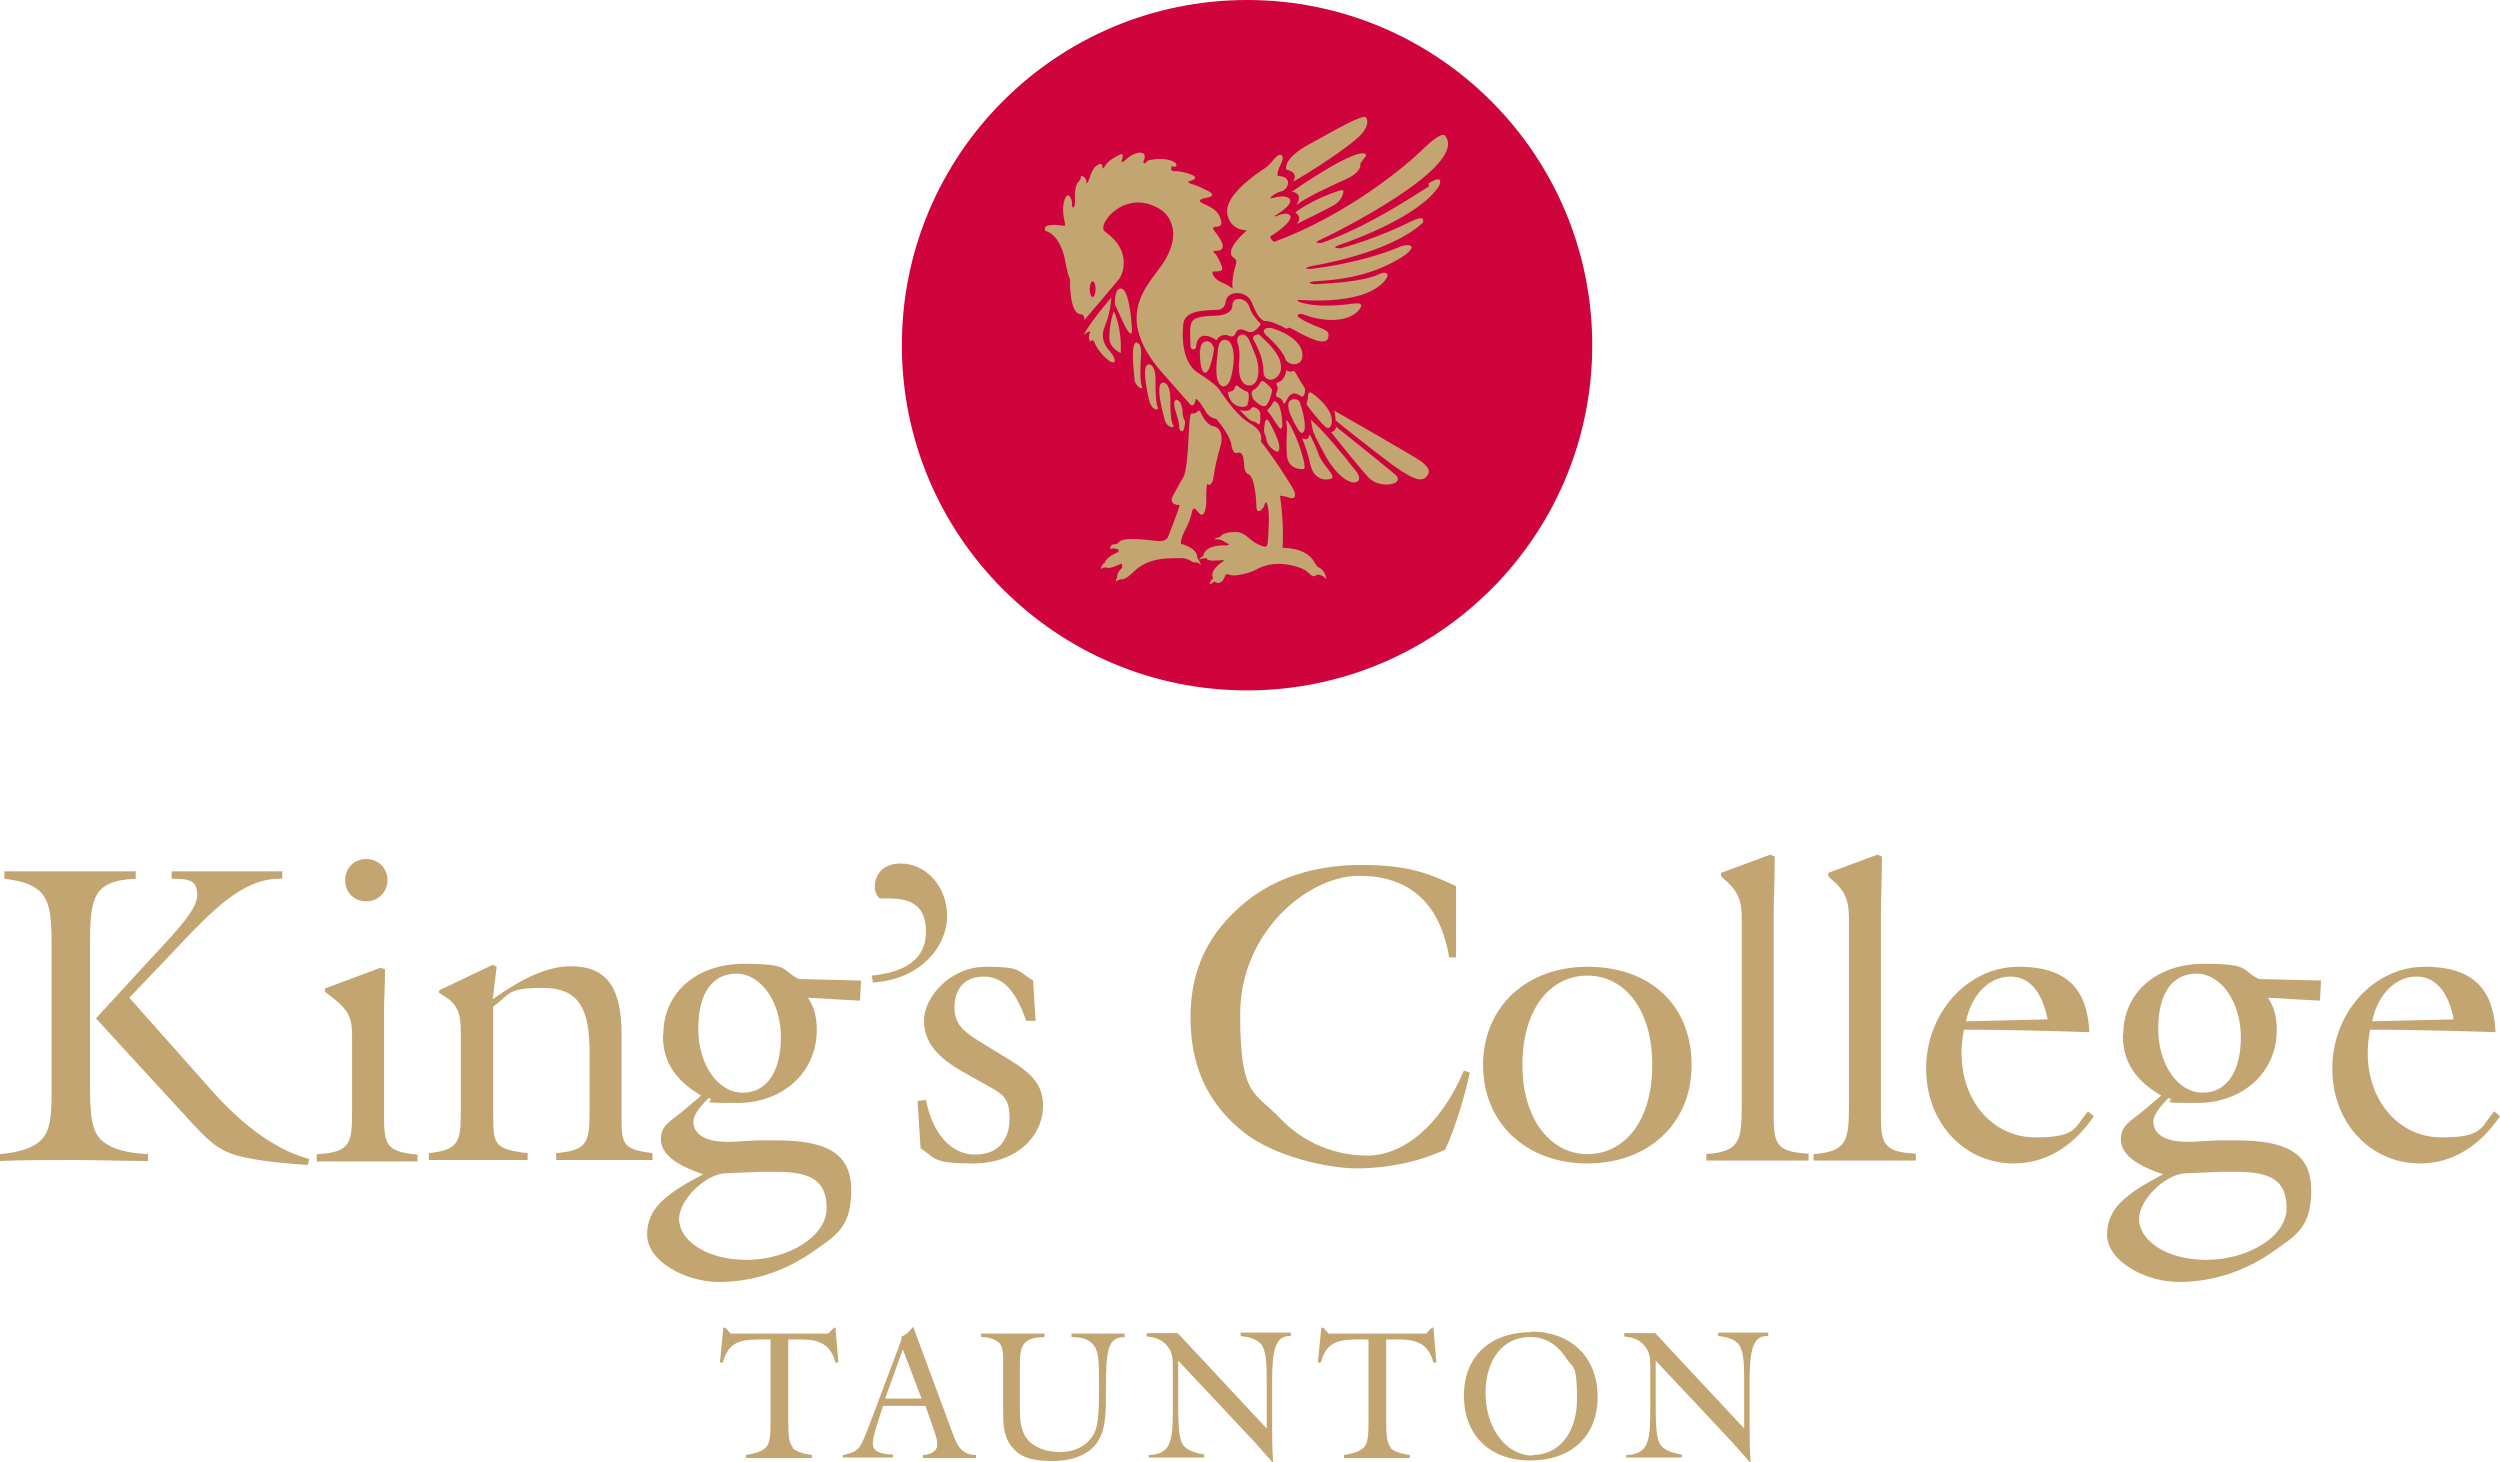 <?xml version="1.0" encoding="UTF-8"?> <svg xmlns="http://www.w3.org/2000/svg" id="Layer_2" viewBox="0 0 508.4 297.3"><defs><style> .cls-1 { fill: #c3a572; } .cls-2 { fill: #d0043c; } </style></defs><g id="Layer_1-2" data-name="Layer_1"><g><g><path class="cls-1" d="M.1,234.7c3.9-.4,6.6-1.2,8.3-2.9,2.1-2.1,2.1-5.8,2.1-11.7v-26.9c0-9.6-.2-13.4-9.6-14.5v-1.5h26.7v1.5c-9.1.4-9.3,4.2-9.3,14.5v27c0,6.2.2,10,2.6,11.9,2.1,1.7,5.1,2.4,9.2,2.6v1.4c-5.1,0-10.2-.2-15.2-.2s-10,0-14.9.2v-1.4h.1ZM29.9,195.8c6.3-6.8,10.2-10.8,10.2-13.8s-1.6-3.3-5.2-3.3v-1.5h22.5v1.5h-.5c-7.5,0-13.4,6-22.2,15.4l-8.4,8.8,16.6,18.7c6.8,7.7,13.6,12.4,20,14.1l-.3,1.2c-6.3-.4-11.2-1-14.7-2-4.1-1.2-6.5-4-9.3-7l-19.1-20.8,10.3-11.2.1-.1Z"></path><path class="cls-1" d="M64.6,234.7c7-.4,7-2.4,7-9.6v-14.1c0-3.5-.3-5.2-3.7-7.9l-1.8-1.4v-.7l11.3-4.2.9.3c0,3.6-.2,6.1-.2,7.8v21.8c0,6,.3,7.5,6.8,8.1v1.4h-20.5v-1.4l.2-.1ZM74.5,174.7c2.5,0,4.3,1.9,4.3,4.3s-1.9,4.3-4.3,4.3-4.3-1.7-4.3-4.3,1.9-4.3,4.3-4.3Z"></path><path class="cls-1" d="M89.3,201.4l10.9-5.2.8.4-.8,6.6c6.2-4.4,11.2-6.7,15.9-6.7,7.4,0,10.3,4.5,10.3,13.8v16.3c0,6,0,7.1,6.3,7.9v1.4h-19.6v-1.4c6.3-.6,6.8-2,6.8-8.7v-11.7c0-8.9-2.1-13.2-9.5-13.2s-6.5,1.2-10.1,3.8v22.2c0,5.9.3,6.8,7,7.6v1.4h-20.1v-1.4c5.7-.6,6.5-2.1,6.5-7.6v-17.3c0-2.9-.4-5.1-3-6.8l-1.4-.9v-.5h0Z"></path><g><path class="cls-1" d="M134.9,210.3c0-8.3,6.6-14.3,16.4-14.3s7.4,1.3,11.2,3.1l12.6.3-.2,4.1-10.6-.6c1.3,1.9,1.8,3.9,1.8,6.6,0,8.5-6.8,14.8-16.2,14.8s-3.8-.3-5.8-1c-2,2-3.1,3.6-3.1,4.8,0,2.5,2.4,4.1,6.8,4.1h1l5.3-.3h3.6c10.4,0,15.4,2.6,15.4,10.1s-2.8,9.1-8.3,12.9c-5.5,3.7-11.8,5.8-18.6,5.8s-14.6-4.2-14.6-9.6,3.8-8.3,11.4-12.3c-5.7-1.9-8.6-4.2-8.6-7.1s1.9-3.6,4.4-5.7l3.8-3.2c-5.3-3.1-7.8-6.9-7.8-12.3l.1-.2ZM138.1,247.9c0,4.2,5.3,8.3,13.7,8.3s16.3-4.7,16.3-10.5-3.4-7.4-10.3-7.4h-3.2l-7.1.3c-4.1.2-9.4,5.4-9.4,9.3h0ZM151.1,222.2c4.7,0,7.7-4.1,7.7-11.3s-4.1-12.9-9-12.9-7.8,3.9-7.8,11.2,4,13,9,13h.1Z"></path><path class="cls-1" d="M177.2,198.4c7.4-.7,11.1-3.7,11.1-8.9s-2.8-6.8-7.7-6.8-1.1,0-1.7,0c-.7-.6-1-1.4-1-2.3,0-2.9,2-4.8,5.2-4.8,5.2,0,9.5,4.6,9.5,10.7s-5.3,12.9-15.1,13.5l-.2-1.5-.1.1Z"></path></g><g><path class="cls-1" d="M186.4,223.9l1.9-.2c1.4,7.1,5.3,11.1,10,11.1s7-3,7-7.4-1.6-5-4.8-6.8l-4.1-2.3c-5.7-3.1-8.5-6.3-8.5-10.8s5.1-10.9,12.6-10.9,6.3.9,9.6,2.8l.5,8.2h-1.9c-2.2-6.2-4.7-9-8.7-9s-5.9,2.7-5.9,6.3,2.1,5.1,6.1,7.5l4.9,3c4.6,2.8,7,5.1,7,9.4,0,6.6-5.7,11.8-14.2,11.8s-7.6-1.1-10.7-3.1l-.6-9.6h-.2Z"></path><path class="cls-1" d="M298.9,218.2c-1.3,5.7-2.9,10.9-5,15.6-5.5,2.5-11.7,3.8-18,3.8s-16.9-2.6-22.8-7.2c-7.4-5.8-11-13.4-11-23.5s3.9-17.4,11-23.3c6-5,14.2-7.7,23.6-7.7s13.4,1.5,19.4,4.3v14.5h-1.4c-1.8-10.9-8-16.6-18.3-16.6s-24.2,11.3-24.2,28.2,2.9,15.6,8.2,21.2c4.6,4.8,10.9,7.5,17.7,7.5s14.6-5.5,19.6-17.3l1.3.5h-.1Z"></path><path class="cls-1" d="M322.8,196.6c12.9,0,21.2,7.9,21.2,20s-9,20-21.2,20-21.2-8-21.2-20,9-20,21.2-20ZM309.6,216.6c0,11.1,5.8,18.1,13.2,18.1s13.2-6.5,13.2-18.1-5.8-18.2-13.2-18.2-13.2,6.6-13.2,18.2Z"></path><path class="cls-1" d="M347.1,234.7c6.7-.6,7.1-2.6,7.1-10.1v-37.6c0-3-.3-5.2-2.8-7.5l-1.4-1.3v-.7l10-3.7.9.4c0,5.2-.2,8.9-.2,11.2v41.1c0,5.9.3,7.8,7.1,8.1v1.4h-20.8v-1.4l.1.1Z"></path><path class="cls-1" d="M368.9,234.7c6.7-.6,7.1-2.6,7.1-10.1v-37.6c0-3-.3-5.2-2.8-7.5l-1.4-1.3v-.7l10-3.7.9.4c0,5.2-.2,8.9-.2,11.2v41.1c0,5.9.3,7.8,7.1,8.1v1.4h-20.8v-1.4l.1.1Z"></path><path class="cls-1" d="M425.8,227c-4.3,6.3-9.9,9.6-16.3,9.6-9.8,0-17.8-8-17.8-19.3s8.4-20.7,18.8-20.7,14,5.1,14.4,13.3c-9.4-.3-17.8-.5-25.5-.5-.3,1.5-.5,3-.5,4.7,0,10.1,6.6,17.2,15,17.2s7.9-1.9,10.7-5.3l1.2,1h0ZM408.8,198.6c-4.1,0-7.8,3.4-9,9.1l16.6-.4c-1.1-5.7-3.8-8.7-7.5-8.7h-.1Z"></path><path class="cls-1" d="M431.8,210.3c0-8.3,6.6-14.3,16.4-14.3s7.4,1.3,11.2,3.1l12.6.3-.2,4.1-10.6-.6c1.3,1.9,1.8,3.9,1.8,6.6,0,8.5-6.8,14.8-16.2,14.8s-3.8-.3-5.8-1c-2,2-3.1,3.6-3.1,4.8,0,2.5,2.4,4.1,6.8,4.1h1l5.3-.3h3.6c10.4,0,15.4,2.6,15.4,10.1s-2.8,9.1-8.3,12.9c-5.5,3.7-11.8,5.8-18.6,5.8s-14.6-4.2-14.6-9.6,3.8-8.3,11.4-12.3c-5.8-1.9-8.6-4.2-8.6-7.1s1.9-3.6,4.4-5.7l3.8-3.2c-5.3-3.1-7.8-6.9-7.8-12.3l.1-.2ZM435,247.9c0,4.2,5.3,8.3,13.7,8.3s16.3-4.7,16.3-10.5-3.4-7.4-10.3-7.4h-3.2l-7.1.3c-4.1.2-9.4,5.4-9.4,9.3h0ZM448,222.2c4.7,0,7.7-4.1,7.7-11.3s-4.1-12.9-9-12.9-7.8,3.9-7.8,11.2,4,13,9,13h.1Z"></path><path class="cls-1" d="M508.4,227c-4.3,6.3-9.9,9.6-16.3,9.6-9.8,0-17.8-8-17.8-19.3s8.4-20.7,18.8-20.7,14,5.1,14.4,13.3c-9.4-.3-17.8-.5-25.5-.5-.3,1.5-.5,3-.5,4.7,0,10.1,6.6,17.2,15,17.2s7.9-1.9,10.7-5.3l1.2,1h0ZM491.4,198.6c-4.1,0-7.8,3.4-9,9.1l16.6-.4c-1.1-5.7-3.8-8.7-7.5-8.7h-.1Z"></path></g><g><path class="cls-1" d="M161.1,294.4c.8.8,2.1,1.2,4,1.5v.6h-13.4v-.6c1.8-.3,3.2-.7,4-1.5.9-.8,1-2.6,1-5.5v-16.5h-2.5c-4.3,0-6.2,1-7.2,4.7h-.6c0-.1.7-7.1.7-7.1h.4l1.1,1.2h19.8l1.2-1.2h.3l.6,7.1h-.6c-.9-3.4-2.9-4.7-6.9-4.7h-2.7v16.5c0,2.9.1,4.6,1,5.5h-.2Z"></path><path class="cls-1" d="M171.4,295.9c1.5-.3,2.4-.6,3.2-1.4.9-1,2.2-4.7,4.6-11.1l4.1-10.9v-.7c.9-.3,1.6-1,2.4-2l8,21.6c1.1,3,2,4.4,4.8,4.5v.6h-10.8v-.6c1.9-.1,2.9-1,2.9-2.1s-.2-1.4-.5-2.5l-1.9-5.4h-8.6l-.7,2.1c-.9,2.7-1.4,4.5-1.4,5.5,0,1.6,1.3,2.2,4.1,2.3v.6h-10.2v-.6.1ZM187.4,284.4l-3.8-10-3.6,10h7.4Z"></path></g><g><path class="cls-1" d="M204,278v-.5c0-2.3,0-3.7-.9-4.5-.9-.7-2-1.1-3.6-1.1v-.7h12.9v.7c-4.1.1-5,1.4-5,5.5v9c0,2.9.3,4.9,1.7,6.5,1.4,1.5,3.7,2.4,6.5,2.4s5.6-1.2,7-4c.8-1.7.9-4.8.9-9.3s0-7-1-8.3c-.9-1.3-2.4-1.8-4.6-1.8v-.7h10.8v.7h0c-3.6,0-3.7,3.1-3.8,9.9,0,4.2.1,7.5-1,10.1-1.4,3.4-4.9,5.2-9.9,5.2s-6.9-1.1-8.5-3.2c-1.4-2-1.5-4.2-1.5-7.1v-8.8h0Z"></path><path class="cls-1" d="M233.7,295.9c4.2-.2,4.8-2.5,4.8-8.8v-9.4c0-1.8-.2-3.1-1.5-4.4-.9-.9-2.2-1.4-3.8-1.5v-.7h6.3l18.1,19.4v-8.4c0-4.5,0-7.4-1.2-8.8-.8-.9-2.1-1.4-4.1-1.6v-.7h10.2v.7h-.3c-2.8,0-3.5,2.8-3.5,9.2v7.8c0,2.9,0,5.8.2,8.6h-.2c-2.2-2.5-3.5-4-3.8-4.3l-15.3-16.3v7.2c0,5.1,0,8.3.9,9.8.7,1.1,2.1,1.7,4.4,2.1v.6h-11.3v-.6l.1.1Z"></path><path class="cls-1" d="M282.7,294.4c.8.8,2.1,1.2,4,1.5v.6h-13.4v-.6c1.8-.3,3.2-.7,4-1.5.9-.8,1-2.6,1-5.5v-16.5h-2.5c-4.3,0-6.2,1-7.2,4.7h-.6c0-.1.7-7.1.7-7.1h.4l1.1,1.2h19.8l1.2-1.2h.3l.6,7.1h-.6c-.9-3.4-2.9-4.7-6.9-4.7h-2.7v16.5c0,2.9.1,4.6,1,5.5h-.2Z"></path><path class="cls-1" d="M311.4,270.8c8.2,0,13.5,5.3,13.5,13.3s-5.4,12.9-13.7,12.9-13.5-5.2-13.5-13.2,5.4-12.9,13.7-12.9v-.1ZM311.6,295.9c5.4,0,9.1-4.4,9.1-11.5s-.8-6.1-2.2-8.2c-1.9-2.9-4.3-4.3-7.4-4.3-5.3,0-9,4.4-9,11.4s4.1,12.7,9.6,12.7l-.1-.1Z"></path></g><path class="cls-1" d="M330.8,295.9c4.2-.2,4.8-2.5,4.8-8.8v-9.4c0-1.8-.2-3.1-1.5-4.4-.9-.9-2.2-1.4-3.8-1.5v-.7h6.3l18.1,19.4v-8.4c0-4.5,0-7.4-1.2-8.8-.8-.9-2.1-1.4-4.1-1.6v-.7h10.2v.7h-.3c-2.8,0-3.5,2.8-3.5,9.2v7.8c0,2.9,0,5.8.2,8.6h-.2c-2.2-2.5-3.5-4-3.8-4.3l-15.3-16.3v7.2c0,5.1,0,8.3.9,9.8.7,1.1,2.1,1.7,4.4,2.1v.6h-11.3v-.6l.1.1Z"></path></g><circle class="cls-2" cx="253.6" cy="70.2" r="70.2"></circle><path class="cls-1" d="M230.2,66.9c-.1-1.9-.6-7.8-2.1-8.2s-1.4,3.1-1.4,3.1c0,0,2.1,4.8,2.6,5.4,0,0,1,1.6.9-.3ZM225.6,68.7c0,2.1,2.3,3.1,2.3,3.1.3-5.3-1.4-8.5-1.4-8.5-.5,1.4-.9,3.3-.9,5.4ZM226.6,73.6c.5-.7-1.1-2.4-1.1-2.4,0,0-2.1-2-.8-4.9,1.2-2.9,1.3-5.8,1.3-5.8-4.7,5.5-5.6,7.6-5.6,7.6.4-.3,1.6-1.2,1.2-.3s.1,1.7.1,1.7c.6-.8.9.2.9.2.7,1.9,3.5,4.6,4,3.9ZM231.2,69.6c-1.4,0-.6,6-.5,7.3,0,1.2.7,1.6.9,1.8.2.2.4.3.6.2.1,0,0-.4,0-.4-.5-1.2-.2-5.5-.2-5.5.3-3.4-.7-3.2-.7-3.2l-.1-.2ZM233.6,74.1c-1.8.1.2,7.7.2,7.7.5,1.5,1.5,1.6,1.6,1.4.1-.2,0-.5,0-.5-.5-1.1-.4-5.3-.4-5.3,0-3.4-1.3-3.3-1.3-3.3h-.1ZM236.5,77.8c-1.8.2.2,6.9.4,7.7.4,1.3,1.5,1.5,1.7,1.3s-.1-.5-.1-.5c-.6-.9-.5-5.4-.5-5.4-.1-3.2-1.4-3.1-1.4-3.1h-.1ZM239.2,81.3c-.9.3-.1,2.4.2,3.4.3,1,.4,1.6.4,1.9s0,1.1.6,1.1c.5,0,.6-2,.6-2-.5-.8-.5-1.7-.5-1.7-.1-2.9-1.4-2.7-1.4-2.7h.1ZM290.6,37.9c-3.3,2-12,8-21.8,11.5,0,0-2.2.2-.2-.7,2.1-.9,30.6-15,25.2-21.2,0,0-.7-.8-4.3,2.7-3.5,3.5-15.5,13.5-30.4,19,0,0-1.3-.9-.5-1.3.8-.4,4.4-3,3.8-4s-2.7,0-2.7,0c0,0-1.2.4,0-.3,1.1-.7,3.4-2.3,2.5-3.2s-3.1-.2-3.1-.2c0,0-1.5.5-.2-.5,0,0,.6-.5,1.7-.8,1.5-.4,2.3-3.1-.7-3.1,0,0-.5-.3.6-2.5.8-1.5,0-1.8,0-1.8,0,0-.4-.4-1.7,1.2-1.3,1.6-1.9,1.6-3.3,2.7-1.5,1.1-6.6,4.9-5.9,8.2s3.7,3.2,3.7,3.2c0,0,.3,0,.1.2-.2.2-4.8,4.1-2.4,5.5,0,0,.7.3.3,1.4-.4,1.2-.9,3.6-.6,4.8,0,0-1.1-.8-2.3-1.3-1.2-.5-2-1.5-1.8-2.2,0,0,1.1.1,1.8-.2.6-.3-.9-3-1.2-3.3-.4-.3-.7-.7,0-.7s3,0-.2-4c-.6-.8-.2-.8.2-.9.4,0,1.5,0,1.1-1.3-.4-1.2-.7-2.1-3.2-3.2-2.5-1,0-1.3.3-1.4.2,0,2.4-.4,0-1.5-2.3-1.2-3-1.2-3.4-1.4-.3-.2-.8-.3.3-.6,1.1-.3.9-.9-.1-1.2-1-.4-2.1-.7-3.5-.7,0,0-.9,0-.4-1,0,0,1.2.4.9-.4-.3-.8-2.7-1.4-5.1-.9,0,0-.7,0-1,.5-.3.4-.8.2-.5-.4.3-.5.3-1.3-.3-1.5-.6-.2-2,.1-3.3,1.3s-.9.3-.8,0c0-.2.5-1.5-.6-.9s-2.2,1.1-3,2.4c-.5.8-.4,0-.4,0,0,0,0-.8-.7-.5-.7.4-1.2.6-1.9,2.7-.7,2.1-.7.6-.7.6,0,0-.2-.8-.9-.9,0,0-.2-.1-.2.2s-.1.6-.5,1-.8,1.4-.7,3.7c0,0,.1,1.5-.4,1.5,0,0-.2.1-.2-.8s-.5-1.8-.9-1.7c-.4.2-1.5,1.8-.5,5.8,0,0,.1.5-.3.4-.5,0-1.5-.3-2.8-.1-.7,0-1,.4-1,.6,0,.3-.1.5.2.6.4,0,2.8,1,3.8,5.5,0,0,.6,3.4,1.1,4.3,0,0-.2,6.9,2.1,7.1,0,0,1,0,.8,1.2,0,0,6.4-7.5,7.1-8.4s2.7-5.7-2.9-9.6c-1.9-1.3,4.3-9.3,11.6-4.3,0,0,5.2,3.5-.1,11.2-3,4.3-9.6,10.3-.2,21.4l6,6.8s.8.9,1.1-.8c0,0,0-.5.4-.1s.8.9,1.9,2.7c0,0,.6.9,1.6,1.1,0,0,.4,0,.6.4,0,0,2.5,2.9,2.8,4.9,0,0,.2,2.1,1.3,1.7,0,0,1.1-.7,1.3,2.1,0,1.2.2,2,1,2.3,0,0,1.3.5,1.5,6.5,0,1.8,1.4.7,1.7-.5.4-1.2,1,1,.8,4.4s0,4.6-1.1,4.2c-1-.3-2-.8-3.3-2-1.4-1.1-2.2-.9-2.8-.9s-1.9.2-2.3.6c-.4.4-.6.5-.8.5s-.7.2-.7.4c0,0,1-.2,1.9.4,0,0,.6.4.9.5.3,0,.1.2,0,.2,0,0-.5.2-1,.1-.6,0-2.2.1-3.1.7-1,.6-1,1.5-1,1.5,0,0-.8.4-.8.6,0,0,.3,0,1.1-.2,0,0,.4-.1.5.2s1.1.3,1.1.3c0,0,1.4,0,1.9-.1.5,0,.5.2,0,.4-.4.3-2.6,1.8-1.8,3.3,0,0-.8.8-.7,1.2,0,0,.3,0,.7-.4.4-.3.5,0,.5,0,0,0,1.1.8,1.9-1.2,0,0,.1-.7,1-.3.9.4,3.8-.3,5-.9,1.1-.6,4-2.3,9.1-.6,0,0,1.1.3,1.9,1.1.8.8,1.2.8,1.5.5.2-.2,1.2-.3,2.1.8,0,0-.1-1.7-1.5-2.4,0,0-.3,0-.8-.9s-1.8-3-6.6-3.1c0,0,.4-4.3-.5-10.6,0,0,1.1.1,1.9.4.8.3,1.6,0,.9-1.5s-5.1-8.1-6.7-9.9c0,0,.8-2-2.2-3.7s-5.7-6.2-6.2-6.8c-.4-.7-2.3-2.2-4.4-3.5,0,0-3.7-1.8-3-9.7.2-2.8,3.5-3,6.9-3.1,0,0,1.5.2,1.8-1.8.2-2,4.2-2.4,5.3.4,1.1,2.7,1.6,3.2,2.5,3.7,0,0,.9-.4,4.6,1.6,0,0,.2-.5.9-.1.7.3,6.6,4,7.4,2.1.5-1.3-.1-1.6-1.2-2.1-1.1-.4-5.2-2.1-4.9-2.7.3-.6,1.6,0,2.5.3s6.3,1.7,9.4-.8c0,0,2.4-2.1-.2-1.9-2.6.3-7.5,1-11.4-.3,0,0-.8-.5.1-.4,1,0,13.7,1.2,17.6-4.3.7-1,0-1.5-1.1-1.1-1,.5-3.7,1.8-13.6,2.2,0,0-2.1-.4.2-.6,2.3-.2,11-.3,18.4-5.4,0,0,1.6-1.2,1.2-1.7s-1.8-.2-2.9.3-7.6,3.1-17.7,4.3c-1.3,0-.9-.3.3-.6,1.1-.2,15.5-2.5,22.4-8.6,0,0,.6-.4.2-1-.4-.5-2.7.7-2.7.7,0,0-6.5,3.3-14,5.3,0,0-2.3,0-.2-.7,2.1-.7,16.5-5.8,20.3-12.1,0,0,1.1-2.5-2.2-.4l.1.6ZM222.2,60.4c-.3,0-.6-.7-.6-1.6s.3-1.6.6-1.6.6.7.6,1.6-.3,1.6-.6,1.6ZM263.1,36.9c2.1-1.2,11.7-7.1,14-9.9,1-1.2,1.2-2.5.7-3.1-.6-.8-5.8,2.3-11.5,5.4-5.7,3.1-4.7,5.2-4.7,5.2,2.7.6,1.4,2.4,1.4,2.4h.1ZM276.6,33.6c0-.4.3-.7.3-.7,0,0,.4-.6.8-1.1.3-.5-.3-.6-.3-.6-2.9-.5-14.7,7.8-14.7,7.8,2.6.3.9,2.8.9,2.8,1.5-1.5,7.6-4.2,10.2-5.4s2.8-2.4,2.9-2.8h-.1ZM263.6,45.6c.9-.4,6.3-3.1,7.7-3.9,1.4-.8,1.8-2.1,1.9-2.7.1-.6-.9-.2-.9-.2-5.4,1.7-8.9,4.4-8.9,4.4,1.7,1.2.2,2.4.2,2.4h0ZM249.8,68.3c.7.2,1.1.2,1.4-.4.4-1,1-1.2,2.5-.5,1.4.7,2.7-1.5,2.7-1.5-1.1-1.1-2-2.4-2.3-3.4s-1.2-1.8-2.4-1.7c-1.2.1-1.1,1.5-1.1,1.5-.2,1.9-3.4,1.9-3.4,1.9-4.4.1-4.9.8-5.1,2.2s0,2.6,0,3.9c.1,1.3,1.1.5,1.1.5.3-4.5,4.2-1.6,4.2-1.6.5-1.1,1.7-1.2,2.4-1v.1ZM244,71.1c0,1,0,4.7,1.1,4.7s1.8-4.9,1.8-4.9c0,0-.4-1.5-1.4-1.5s-1.4.8-1.4,1.8l-.1-.1ZM249,78.5c1.6,0,1.9-5.1,1.9-5.6,0-.6,0-3.7-1.8-3.8,0,0-1.2-.2-1.4,1.9-.2,2-1.1,7.4,1.2,7.6l.1-.1ZM254.1,78.4c2.3-.1,2.1-4.3,1.1-6.4-.3-.8-1.1-2.7-1.1-2.7,0,0-.7-1.7-1.8-1.2-1,.4-.7,1.6-.5,2,.1.4.4,1.7.2,3.3-.2,1.6-.1,5.1,2.2,5h-.1ZM255.1,69.4c.7,1.4,1.6,3.1,1.8,5.4,0,1.4.2,2.2,1.3,2.4,1.1.2,2.3-1.1,2.3-2.3s0-2.9-4.5-6.9c0,0-1.7,0-1,1.3l.1.1ZM261.3,72.9c.6,1.3,2.3,1.5,3.1.7.8-.7,1.4-4.5-5.5-6.8,0,0-1.6-.5-1.9.5,0,0-.1.3.5.9.6.5,3.1,2.8,3.9,4.7h-.1ZM253.7,82.2c.3-.8.3-1.7.2-2.1,0-.4-.4-.5-.4-.5-.7-.2-1.8-1.1-1.8-1.1-.3-.3-.5,0-.7.6-.3.6-1.3.6-1.3.6.4,3.4,3.7,3.4,4,2.6v-.1ZM257.7,82.2c.8-1.4.9-2.4,1-2.8,0-.4-.9-1.2-1.5-1.7s-.9.1-.9.1c-.5,1.1-1.4,1.5-1.4,1.5-.8.4,0,1.9,0,1.9,0,0,2,2.3,2.8,1ZM261.9,80.9c.7-1.1,1.5-1,2.2-.6.7.5.9.4,1.1,0s.2-.9.2-1-.1-.5-.1-.5c-.5-.6-1.7-2.7-1.8-2.9-.1-.2-.2-.6-.7-.4-.4.3-1.2-.2-1.2-.2-.4,2.4-1.9,2.5-1.9,2.5-.3.1,0,.6,0,.6.3.5,0,1.3-.2,1.7-.1.5.2.6.2.6,0,0,1,.3,1.2,1s.4.4,1-.8h0ZM260.8,86.4c-.2-3.5-.8-4.3-1.2-4.6-.3-.3-.6-.3-.8.2-.2.5-.9,1.2-.9,1.2-.3.3-.1.5,0,.6s.4.4.9,1.2.6,1,1.3,1.9c.6.8.7-.5.7-.5h0ZM254.9,85.7c.3,0,.9.5.9.5.6.6.5-1.3.5-2.1s-1.5-1.8-1.9-1-2.3.3-2.3.3l1.5,1.5c.5.5,1,.8,1.3.8ZM257.5,88.9c0,.3,0,.8.4,1.4.3.7,1.7,1.8,2,1.5,1.2-.9-1.9-6.2-1.9-6.2-.5-.8-.8.3-.8.5s0,.2-.1.8,0,.9,0,1.1c.1.2.3.6.3.9h.1ZM261.7,92.5c.2,3,2.9,2.9,3.2,2.9.4,0,.5-.2.3-1.4-1.2-5.2-3.3-8.3-3.3-8.3-.5-.5-.3.2-.3.2.2.8.1,2.2.1,2.2-.1,1.8-.1,2.5,0,4.4h0ZM262.9,81.2c-2.7.6,1.4,6.6,1.4,6.6.4.4.6.2.6.2,1.1-.6-.1-4.9-.5-6-.3-1.1-1.6-.8-1.6-.8h.1ZM269.3,86.6c.9.9,1.3.1,1.3.1,1.4-2.9-3.3-6.5-3.9-6.8-.6-.4-.7.3-.7.8s-.2,1-.2,1c0,0-.2.4,0,.7.6.9,2.7,3.4,3.5,4.2h0ZM268.1,92.2c-.6-1.6-1.4-3.2-1.6-3.6-.3-.4-.3.1-.3.1-.3,1.1-1.4.4-1.4.4.2.7.9,1.9,1.7,5.5.9,3.5,3.8,3,4.3,2.7.6-.3-.4-1.4-.5-1.6-.1-.2-1.6-1.8-2.2-3.4v-.1ZM266.5,85.2s.3,1.2.4,2c.2.8.4,1.4,2.7,5.6,2.3,4.1,5.1,5.8,6.3,5.2,1.1-.5,0-2,0-2-7.4-9.5-9.5-10.7-9.5-10.7l.1-.1ZM271.7,86.7c0,1-1,1.2-1,1.2,0,0,5.3,6.7,7.6,9.2,2.3,2.5,7.9,1.4,5.3-.7-2.6-2.2-12-9.7-12-9.7h.1ZM289.1,93.9c-1.1-.9-17.8-10.4-17.8-10.4.3.8.3,2,.3,2,0,0,7.2,5.8,11.8,9.2,4.6,3.3,5.9,3.2,6.8,2.1.9-1.1,0-2-1.1-2.9h0ZM240.2,110.8c-.1-.3-.2-1.1.9-3.2,1.1-2,1.4-4,1.4-4,.2.2.4-.3.4-.3,0,0,.2.3,1.1,1.2.9.8,1.4-1.1,1.3-3.5,0-2.4.2-2.6.2-2.6.5.5,1.1,0,1.3-1.5.2-1.6.8-4.2,1.4-6.2.6-1.9,0-3.8-1.4-4-1.3-.2-2.4-2.2-2.5-2.6-.2-.3-.4-.9-.8-.4s-1.3.4-1.3.4c0,0-.3.2-.5,4.9-.3,7.4-1.1,8.1-1.1,8.1,0,0-.9,1.5-2,3.6-1.2,2.1,1.3,2,1.3,2-.3,1.3-2.3,6.3-2.3,6.3-.5,1.4-2.4,1-2.4,1-6.9-.9-7.4,0-7.6.2s-.4.5-1.1.5-.7.8-.7.8c0,0,0,.5.1.2.2-.3.9-.2,1.4,0,.5.3,0,.6,0,.6-2.5,1.1-2.6,2.1-2.6,2.1-.9.5-.8,1.4-.8,1.4.2-.5,1.1-.4,1.1-.4.6.4,2.6-.6,2.8-.7s.3,0,.3,0c.3.6,0,.9,0,.9-1.1.9-.9,1.9-.9,1.9-.4.4-.2.9-.2.9,0-.5,1-.6,1-.6.9.2,2.5-1.5,2.5-1.5,3.3-3.3,8.1-2.7,9.6-2.8,1.5,0,2,.6,2.5.8s.6,0,.9.1c.3,0,.7.6.7.6-.2-1-.7-1.5-.7-1.5.1-2.1-3.3-2.9-3.3-2.9v.2Z"></path></g></g></svg> 